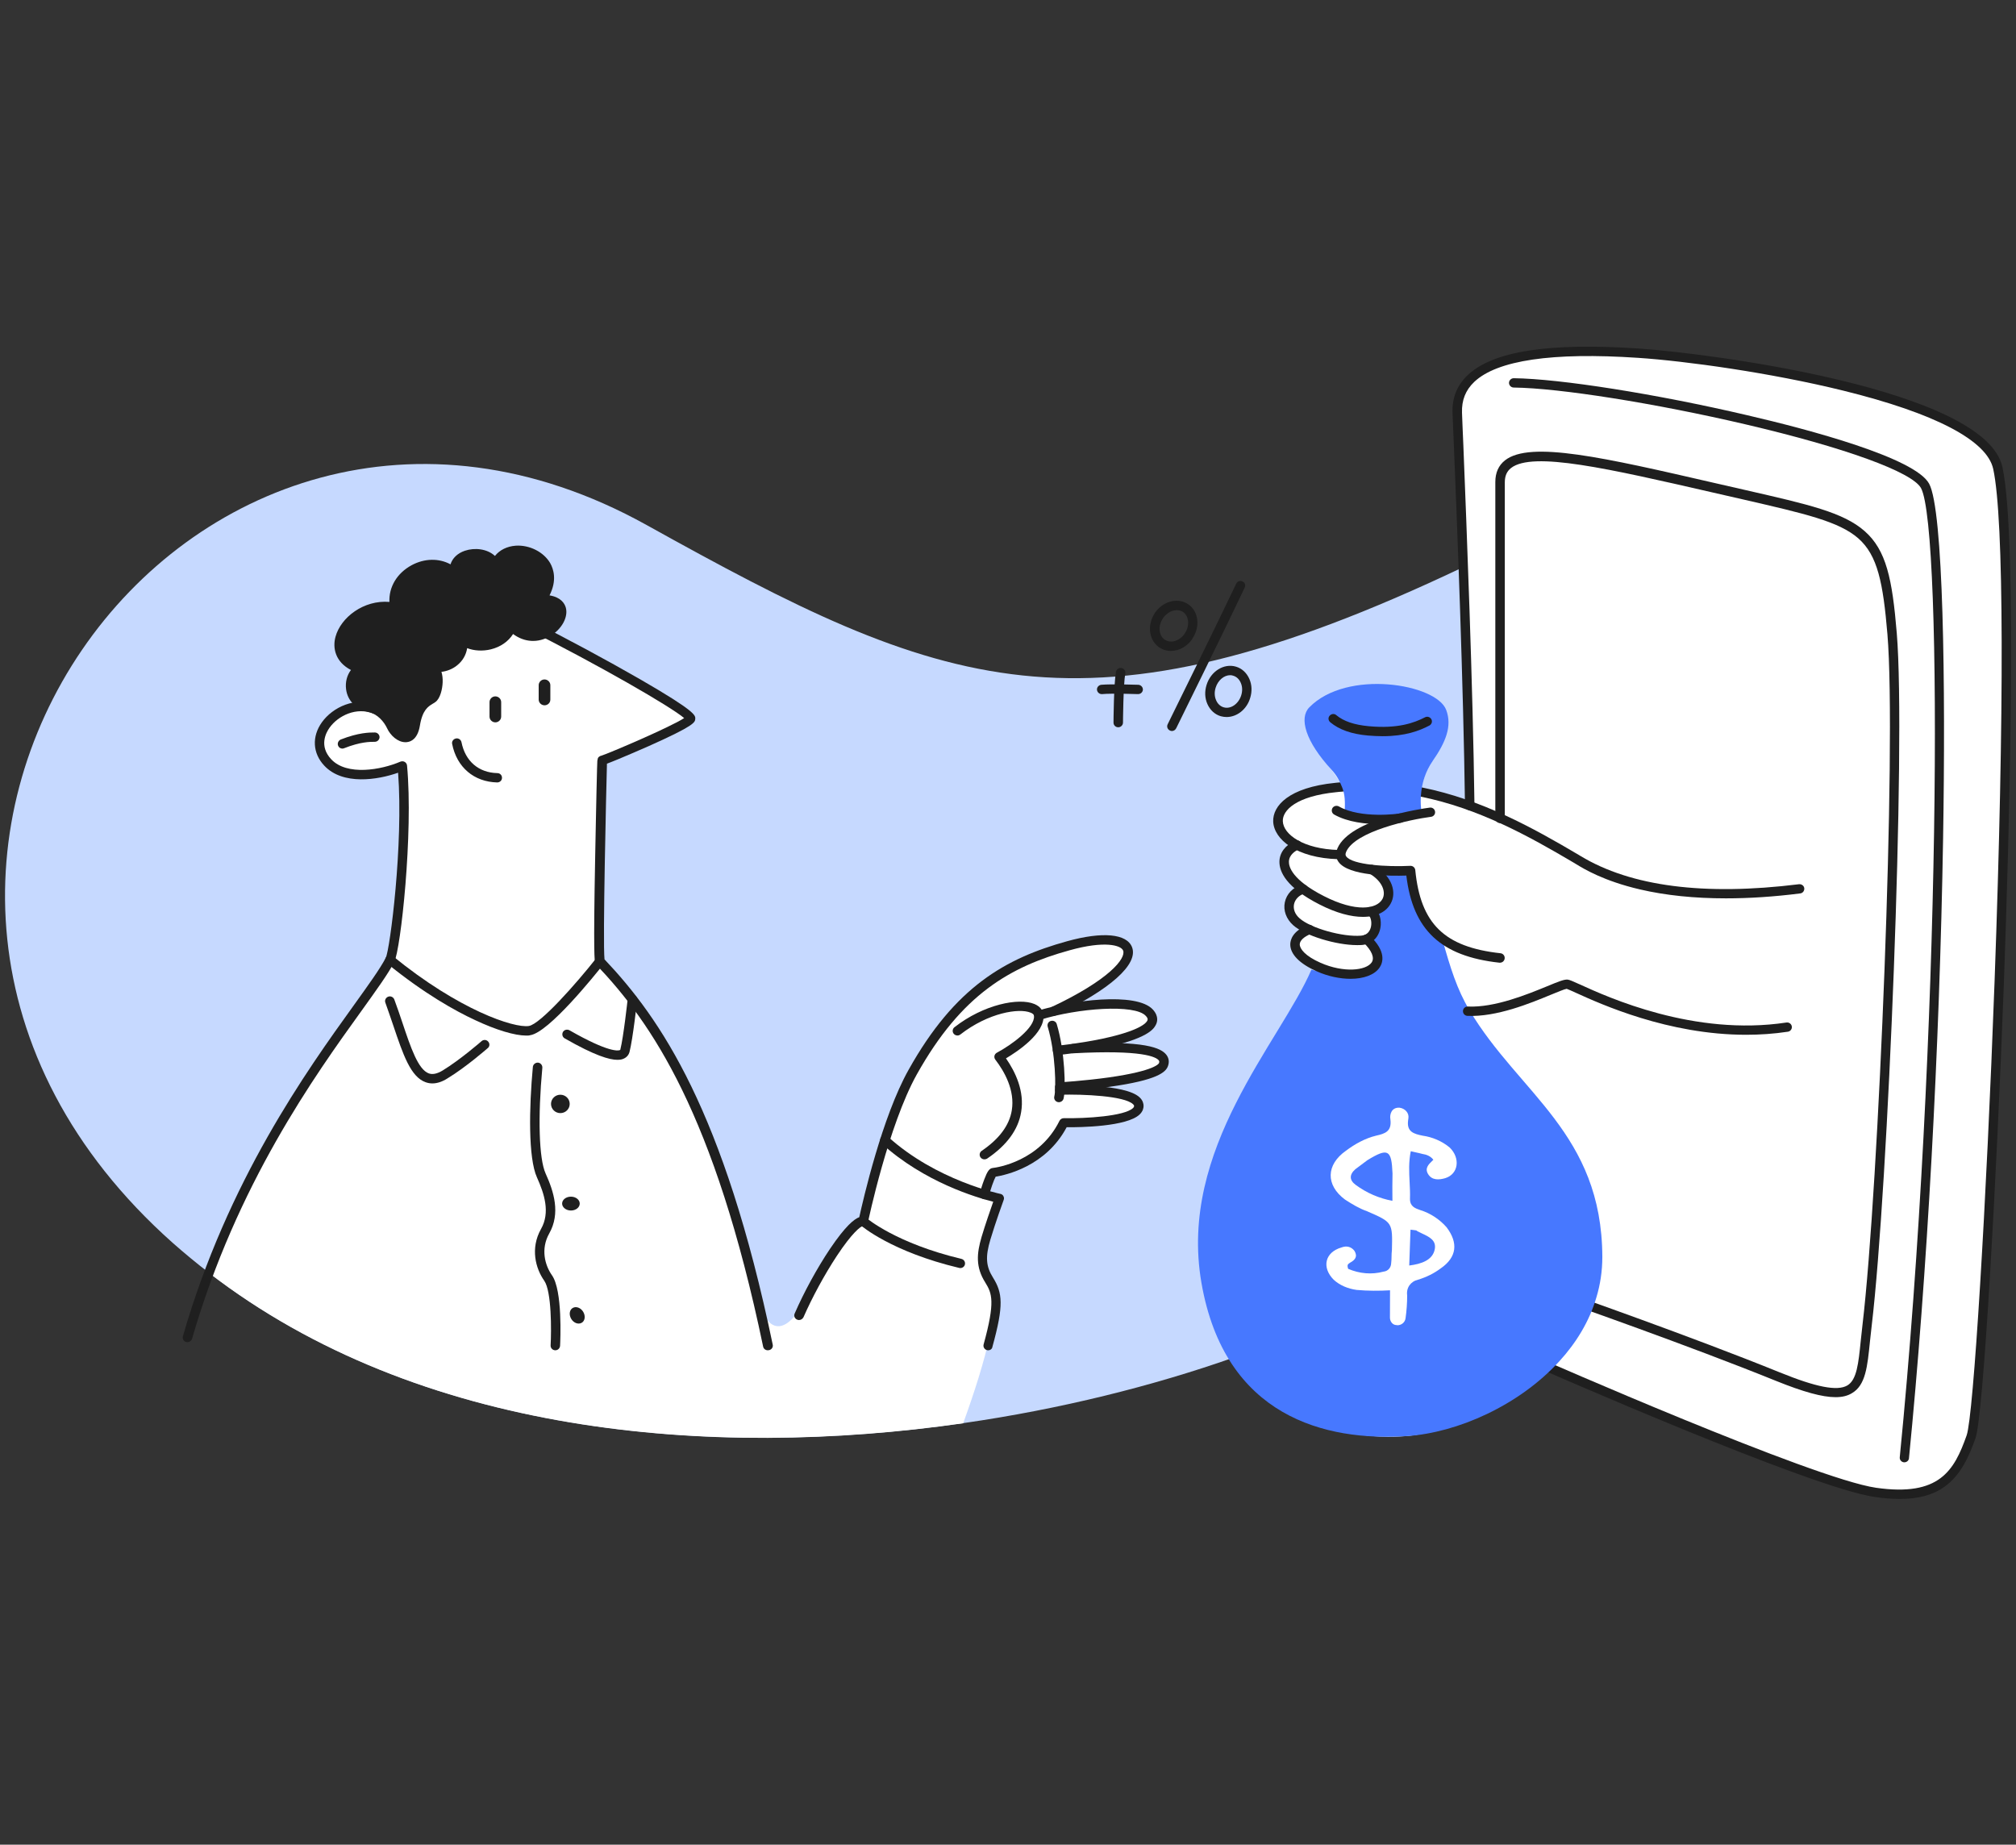 <svg width="306" height="280" viewBox="0 0 306 280" fill="none" xmlns="http://www.w3.org/2000/svg">
<rect x="0" y="0" width="306" height="280" fill="#333333" stroke="none"/>
<g clip-path="url(#clip0_215_6927)">
<path d="M216.854 191.771C202.155 201.923 175.861 211.752 146.195 216.019C107.71 221.54 63.571 217.738 31.706 193.187C29.835 191.751 28.005 190.235 26.217 188.657C-36.712 132.659 28.437 40.968 98.15 79.695C142.885 104.549 164.225 113.609 222.179 86.045C269.258 63.658 301.616 133.145 216.854 191.771Z" fill="#C6D9FF"/>
<path d="M303.261 71.06C300.917 60.261 261.61 54.497 248.679 53.627C235.747 52.758 220.863 53.445 221.213 62.687C221.562 71.929 222.816 100.504 223.083 122.305C220.719 121.456 218.273 120.728 215.703 120.222C215.867 118.827 216.32 117.148 217.43 115.53C219.383 112.659 219.732 109.18 218.705 108.776C216.546 105.156 206.041 105.055 202.402 106.632L200.86 107.421C200.449 106.976 200.058 106.753 199.297 107.057C196.913 107.967 200.079 114.216 202.114 116.865C202.895 117.896 203.389 118.705 203.697 119.453C203.389 119.474 203.06 119.494 202.751 119.534C192.883 120.505 191.979 125.723 196.892 128.291C194.487 129.383 193.808 132.012 197.776 134.944C195.432 135.753 194.96 138.301 196.789 139.919C197.262 140.324 197.941 140.728 198.742 141.092C195.432 142.427 195.926 144.935 200.181 146.795C200.51 146.937 200.839 147.058 201.168 147.179C197.139 158.201 184.064 174.359 187.045 194.704C190.026 215.068 202.957 218.809 213.442 217.98C219.856 217.475 227.791 213.369 232.993 206.615C232.993 206.615 274.952 225.119 284.697 226.514C294.441 227.91 297.114 224.067 299.232 218.081C301.308 212.116 307.126 88.896 303.261 71.06Z" fill="white"/>
<path d="M278.612 212.075C276.576 212.075 273.698 211.266 269.586 209.608C256.203 204.188 237.639 197.696 237.454 197.636C237.084 197.514 236.878 197.11 237.022 196.726C237.145 196.361 237.557 196.159 237.947 196.301C238.132 196.361 256.737 202.873 270.142 208.313C275.713 210.578 278.879 211.185 280.4 210.295C281.839 209.446 282.086 206.958 282.435 203.52C282.518 202.732 282.6 201.923 282.703 201.073C285.17 180.203 287.883 113.002 286.485 96.278C285.828 88.471 285.005 84.305 282.065 81.717C279.126 79.148 273.986 77.976 264.673 75.832L259.986 74.76C244.115 71.12 232.643 68.471 229.354 71.039C228.716 71.545 228.408 72.232 228.408 73.223V124.226C228.408 124.61 228.079 124.934 227.689 124.934C227.298 124.934 226.969 124.61 226.969 124.226V73.162C226.969 71.747 227.462 70.635 228.449 69.866C232.273 66.873 243.436 69.442 260.294 73.324L264.981 74.396C274.541 76.58 279.783 77.773 283.011 80.605C286.321 83.496 287.225 87.905 287.904 96.116C289.302 112.901 286.588 180.284 284.101 201.195C283.998 202.044 283.916 202.853 283.833 203.622C283.443 207.464 283.176 210.255 281.099 211.468C280.441 211.873 279.639 212.075 278.612 212.075Z" fill="#1F1F1F"/>
<path d="M288.336 227.526C287.184 227.526 285.93 227.424 284.553 227.222C274.829 225.827 234.37 208.031 232.664 207.282C232.294 207.12 232.129 206.696 232.293 206.352C232.458 205.988 232.89 205.826 233.239 205.988C233.65 206.17 275.219 224.452 284.758 225.827C294.4 227.202 296.621 223.218 298.512 217.859C299.54 214.967 301.513 182.792 302.747 148.979C304.248 107.785 304.186 78.704 302.541 71.181C301.596 66.853 293.722 62.728 279.763 59.29C268.764 56.58 255.915 54.8 248.617 54.315C235.603 53.445 227.236 54.679 223.762 57.975C222.446 59.229 221.85 60.746 221.912 62.647C221.953 63.941 222.035 65.62 222.117 67.602C222.611 80.16 223.556 103.538 223.803 122.285C223.803 122.669 223.495 122.992 223.083 122.992C222.693 122.992 222.364 122.689 222.364 122.285C222.117 103.558 221.192 80.2 220.678 67.642C220.596 65.66 220.534 63.981 220.472 62.687C220.39 60.402 221.151 58.481 222.754 56.964C226.578 53.304 235.069 51.989 248.699 52.899C259.04 53.587 301.349 58.986 303.939 70.898C306.324 81.899 304.885 129.221 304.166 149.04C303.035 179.779 301.041 214.967 299.848 218.324C298.861 221.095 297.607 223.906 295.182 225.645C293.434 226.919 291.214 227.526 288.336 227.526Z" fill="#1F1F1F"/>
<path d="M223.041 153.338C221.145 150.163 220.137 146.896 218.921 142.548C215.76 140.445 214.936 137.007 214.377 132.153C214.377 132.153 210.755 132.315 207.424 131.992C211.751 134.135 211.8 137.714 207.424 138.26L207.497 138.665C208.688 139.049 208.688 141.84 206.5 142.548C211.751 146.775 205.625 149.121 199.061 147.179C194.296 158.201 178.833 174.359 182.359 194.703C185.884 215.068 201.176 218.809 213.575 217.98C221.16 217.475 230.544 213.369 236.695 206.615C239.248 203.824 241.242 200.568 242.311 196.928C242.895 194.987 243.211 192.944 243.211 190.78C243.138 172.033 230.553 165.977 223.041 153.338Z" fill="#4778FF"/>
<path fill-rule="evenodd" clip-rule="evenodd" d="M205.906 195.795C207.608 195.952 209.332 195.949 210.988 195.854C210.99 196.798 210.985 197.617 210.98 198.354C210.976 198.955 210.973 199.502 210.974 200.015C210.976 200.587 211.391 201.135 211.966 201.134L212.127 201.157C212.702 201.155 213.252 200.743 213.343 200.102C213.501 198.982 213.591 197.77 213.588 196.626C213.424 195.461 214.135 194.499 215.238 194.245C216.525 193.854 217.673 193.28 218.684 192.524C221.14 190.827 221.365 188.654 219.566 186.28C218.505 185.07 217.078 184.135 215.582 183.681C214.799 183.408 214.017 183.135 214.014 181.992C214.045 181.143 214.002 180.295 213.958 179.438C213.88 177.916 213.801 176.368 214.136 174.744C214.463 174.827 214.741 174.886 215.001 174.941C215.307 175.006 215.585 175.066 215.884 175.152C216.528 175.242 217.15 175.492 217.565 176.04C217.506 176.099 217.445 176.158 217.383 176.217C216.838 176.743 216.226 177.332 216.765 178.214C217.365 179.196 218.446 179.102 219.388 178.826C221.364 178.205 221.704 175.804 220.044 174.183C218.869 173.203 217.396 172.588 215.947 172.385C214.59 172.113 213.485 171.795 213.734 170.034L213.779 169.714C213.892 168.914 213.247 168.252 212.442 168.139C211.223 168.05 210.903 169.148 211.043 169.902C211.277 171.731 210.243 172.076 208.887 172.376C207.187 172.791 205.671 173.64 204.293 174.671C201.286 176.781 201.178 179.868 204.149 182.08C205.278 182.809 206.337 183.447 207.511 183.857C209.439 184.697 210.406 185.118 210.878 185.853C211.352 186.593 211.325 187.651 211.273 189.771C211.227 190.092 211.222 190.417 211.217 190.743C211.212 191.069 211.207 191.395 211.162 191.715C211.141 192.447 210.659 192.951 209.992 193.021C208.2 193.504 206.337 193.325 204.633 192.597C204.432 192 204.597 191.888 204.825 191.733C204.859 191.709 204.894 191.685 204.93 191.659C205.642 191.268 206.124 190.765 205.593 189.874C205.109 189.235 204.395 189.053 203.614 189.352C201.132 190.065 200.563 192.353 202.43 194.247C203.375 195.114 204.617 195.615 205.906 195.795ZM205.784 179.859C207.418 181.067 209.35 181.909 211.35 182.271C211.324 180.717 211.344 179.415 211.364 178.113L211.364 178.112C211.217 174.502 210.688 174.183 207.545 176.108L205.71 177.483C204.77 178.33 204.817 179.153 205.784 179.859ZM214.567 186.707C214.438 186.694 214.283 186.68 214.095 186.653L213.901 192.092C215.739 191.86 217.46 191.286 217.778 189.617C218.038 188.254 216.919 187.732 215.837 187.227C215.594 187.113 215.353 187.001 215.129 186.88C215.032 186.751 214.877 186.736 214.567 186.707Z" fill="white"/>
<path d="M176.601 161.578C175.902 163.641 165.993 164.611 162.272 164.895L162.313 165.461C165.52 165.461 172.859 165.704 172.859 167.908C172.839 170.658 161.45 170.436 161.45 170.436C158.14 177.15 151.026 177.939 150.739 177.979C150.451 178.019 149.649 180.204 149.423 181.316C150.841 181.74 151.705 181.922 151.705 181.922C151.705 181.922 150.451 185.36 149.67 187.969C148.888 190.578 148.621 192.499 150.142 194.299C152.322 196.867 149.587 206.716 146.195 216.039C107.71 221.56 63.571 217.758 31.706 193.207C41.265 167.787 56.026 151.851 59.192 145.703C60.015 144.126 62.05 126.835 61.063 116.278C58.185 117.512 52.531 118.685 49.756 115.732C46.076 111.789 51.277 106.308 56.088 107.38H56.109C56.15 107.4 56.211 107.4 56.252 107.421C57.774 107.825 58.884 109.099 59.439 110.272C60.179 111.849 62.523 113.204 63.037 110.029C63.551 106.854 64.99 106.49 65.668 105.985C66.367 105.479 67.025 102.345 65.668 101.212C67.58 101.718 70.479 100.343 70.212 97.208C71.98 98.644 76.276 98.401 77.633 95.125C79.36 96.824 81.272 96.824 82.732 96.136C93.813 101.839 104.811 108.23 104.75 109.099C104.688 110.029 91.346 115.55 91.346 115.429C91.346 115.308 90.606 144.409 91.017 145.966C97.986 153.287 107.237 165.137 114.72 196.18C114.72 196.22 114.741 196.24 114.741 196.281C114.762 196.402 114.803 196.524 114.823 196.645C115.892 200.912 118.462 204.613 122.759 196.503C122.759 196.503 122.759 196.564 122.759 196.665C126.171 190.194 129.481 185.118 131.023 185.421C131.023 185.421 132.277 179.455 134.313 173.065C135.484 169.404 136.923 165.623 138.527 162.751C145.106 150.981 152.178 146.33 162.149 143.58C173.415 140.445 175.882 146.006 159.908 153.509C165.335 152.215 172.613 151.75 174.422 153.731C177.115 156.684 167.494 158.524 162.868 159.171C170.66 158.727 177.485 159.03 176.601 161.578Z" fill="white"/>
<path d="M28.458 203.723C28.396 203.723 28.334 203.723 28.252 203.703C27.861 203.602 27.656 203.197 27.759 202.833C34.584 179.172 46.569 162.509 53.724 152.559C55.944 149.465 57.712 147.018 58.555 145.38C59.192 144.126 61.248 128.129 60.426 117.29C57.342 118.382 52.038 119.231 49.221 116.218C47.453 114.337 47.31 111.809 48.852 109.645C50.476 107.36 53.971 105.662 57.26 107.016C57.63 107.158 57.794 107.583 57.65 107.947C57.507 108.311 57.075 108.473 56.705 108.331C54.114 107.259 51.319 108.634 50.023 110.454C49.468 111.223 48.399 113.245 50.27 115.247C52.655 117.795 57.856 116.865 60.775 115.611C60.981 115.53 61.228 115.53 61.433 115.652C61.639 115.773 61.762 115.975 61.783 116.198C62.749 126.512 60.816 144.106 59.85 146.007C58.966 147.746 57.178 150.213 54.916 153.368C47.803 163.237 35.92 179.779 29.157 203.197C29.054 203.521 28.766 203.723 28.458 203.723Z" fill="#1F1F1F"/>
<path d="M51.976 113.629C51.689 113.629 51.421 113.467 51.319 113.184C51.175 112.82 51.36 112.416 51.709 112.254C54.443 111.182 56.088 111.182 56.89 111.182C57.28 111.182 57.609 111.506 57.609 111.89C57.609 112.274 57.28 112.598 56.89 112.598C56.129 112.598 54.711 112.598 52.244 113.568C52.141 113.609 52.059 113.629 51.976 113.629Z" fill="#1F1F1F"/>
<path d="M75.187 109.646C74.714 109.646 74.303 109.261 74.303 108.776V106.572C74.303 106.107 74.693 105.702 75.187 105.702C75.66 105.702 76.071 106.086 76.071 106.572V108.776C76.071 109.241 75.68 109.646 75.187 109.646Z" fill="#1F1F1F"/>
<path d="M82.649 107.057C82.177 107.057 81.765 106.672 81.765 106.187V104.003C81.765 103.538 82.156 103.133 82.649 103.133C83.122 103.133 83.533 103.518 83.533 104.003V106.207C83.533 106.672 83.143 107.057 82.649 107.057Z" fill="#1F1F1F"/>
<path d="M75.475 118.766C75.475 118.766 75.454 118.766 75.475 118.766C71.939 118.685 69.328 116.46 68.629 112.921C68.546 112.537 68.814 112.173 69.204 112.092C69.595 112.011 69.965 112.274 70.047 112.659C70.623 115.55 72.658 117.29 75.495 117.35C75.886 117.35 76.215 117.674 76.194 118.078C76.194 118.463 75.865 118.766 75.475 118.766Z" fill="#1F1F1F"/>
<path d="M116.53 204.957C116.201 204.957 115.892 204.734 115.831 204.39C108.45 169.02 98.87 155.228 90.503 146.431C90.42 146.35 90.359 146.249 90.338 146.128C90.256 145.844 90.05 145.076 90.338 130.091C90.4 126.208 90.503 122.446 90.544 119.959C90.585 118.584 90.605 117.451 90.626 116.642C90.647 116.096 90.647 115.753 90.667 115.51C90.667 115.469 90.667 115.449 90.667 115.409H90.688C90.729 115.045 90.79 114.984 90.934 114.863C91.037 114.782 91.16 114.721 91.284 114.701C92.456 114.337 101.83 110.333 103.845 108.998C101.81 107.259 90.996 101.01 79.504 95.226C79.154 95.044 79.01 94.619 79.195 94.276C79.381 93.932 79.812 93.79 80.162 93.972C85.898 96.844 92.25 100.282 97.205 103.133C105.613 107.987 105.572 108.594 105.531 109.119C105.49 109.645 105.449 110.131 98.479 113.245C98.418 113.265 93.956 115.247 92.127 115.914C92.024 119.696 91.469 143.074 91.757 145.622C100.247 154.581 109.889 168.595 117.29 204.107C117.372 204.491 117.126 204.855 116.735 204.936C116.632 204.957 116.591 204.957 116.53 204.957Z" fill="#1F1F1F"/>
<path d="M79.874 157.19C78.147 157.19 75.351 156.36 72.165 154.864C69.142 153.469 64.373 150.819 58.74 146.229C58.432 145.986 58.391 145.541 58.637 145.238C58.884 144.934 59.336 144.894 59.645 145.137C69.677 153.327 78.024 156.077 80.265 155.734C82.012 155.471 87.439 149.323 90.462 145.501C90.708 145.197 91.16 145.137 91.469 145.379C91.777 145.622 91.839 146.067 91.592 146.37C90.235 148.089 83.307 156.704 80.491 157.129C80.306 157.19 80.079 157.19 79.874 157.19Z" fill="#1F1F1F"/>
<path d="M85.055 168.959C85.838 168.959 86.473 168.334 86.473 167.564C86.473 166.793 85.838 166.168 85.055 166.168C84.271 166.168 83.636 166.793 83.636 167.564C83.636 168.334 84.271 168.959 85.055 168.959Z" fill="#1F1F1F"/>
<path d="M85.322 182.691C85.322 183.257 85.918 183.743 86.658 183.743C87.398 183.743 87.995 183.278 87.995 182.691C87.995 182.105 87.398 181.64 86.658 181.64C85.918 181.64 85.322 182.105 85.322 182.691Z" fill="#1F1F1F"/>
<path d="M86.946 198.526C86.432 198.809 86.329 199.557 86.699 200.184C87.069 200.811 87.768 201.074 88.282 200.791C88.796 200.507 88.899 199.759 88.529 199.132C88.159 198.505 87.46 198.242 86.946 198.526Z" fill="#1F1F1F"/>
<path d="M65.627 164.45C65.278 164.45 64.928 164.389 64.599 164.268C62.317 163.459 61.166 160.021 59.706 155.693C59.316 154.561 58.925 153.388 58.493 152.195C58.349 151.831 58.555 151.426 58.925 151.285C59.295 151.143 59.706 151.345 59.85 151.709C60.303 152.923 60.693 154.096 61.084 155.248C62.358 159.05 63.468 162.347 65.093 162.933C65.668 163.135 66.347 162.994 67.189 162.488C69.842 160.87 73.049 158.08 73.09 158.039C73.378 157.776 73.85 157.797 74.097 158.1C74.364 158.383 74.344 158.848 74.035 159.091C73.892 159.212 70.705 162.003 67.93 163.681C67.148 164.187 66.367 164.45 65.627 164.45Z" fill="#1F1F1F"/>
<path d="M93.71 160.87C92.517 160.87 90.297 160.243 85.713 157.614C85.363 157.412 85.26 156.987 85.445 156.644C85.651 156.3 86.083 156.199 86.432 156.381C92.394 159.798 93.854 159.495 94.08 159.394C94.142 159.374 94.162 159.354 94.162 159.293C94.635 157.453 95.272 151.689 95.272 151.628C95.314 151.244 95.663 150.961 96.074 151.001C96.465 151.042 96.753 151.386 96.712 151.79C96.691 152.033 96.054 157.715 95.56 159.637C95.437 160.142 95.108 160.506 94.635 160.708C94.409 160.81 94.121 160.87 93.71 160.87Z" fill="#1F1F1F"/>
<path d="M84.294 204.957C84.273 204.957 84.273 204.957 84.253 204.957C83.862 204.936 83.554 204.613 83.575 204.208C83.698 202.024 83.739 196.018 82.608 194.4C81.293 192.54 80.47 189.486 82.115 186.554C83.554 184.026 82.608 181.174 81.498 178.707C80.162 175.754 80.306 168.11 80.881 161.942C80.922 161.558 81.272 161.275 81.663 161.295C82.053 161.335 82.341 161.679 82.32 162.063C81.621 169.586 81.806 175.896 82.814 178.121C84.068 180.891 85.096 184.147 83.369 187.221C82.033 189.587 82.711 192.054 83.78 193.571C85.404 195.876 85.055 203.399 85.014 204.249C84.993 204.673 84.664 204.957 84.294 204.957Z" fill="#1F1F1F"/>
<path d="M121.279 200.366C121.176 200.366 121.093 200.346 120.991 200.305C120.621 200.143 120.456 199.739 120.621 199.375C122.019 196.16 124.013 192.499 125.966 189.587C128.351 186.048 129.666 185.037 130.427 184.754C131.023 182.064 133.881 169.566 137.91 162.387C144.962 149.768 152.63 145.46 161.963 142.872C167.35 141.375 171.05 141.719 171.831 143.782C172.818 146.37 168.48 150.233 160.237 154.136C159.887 154.298 159.455 154.156 159.27 153.812C159.106 153.469 159.25 153.044 159.599 152.862C168.398 148.716 170.927 145.46 170.475 144.287C170.166 143.478 167.679 142.75 162.334 144.247C153.35 146.734 145.969 150.9 139.164 163.075C134.847 170.8 131.763 185.401 131.743 185.542C131.66 185.906 131.311 186.149 130.941 186.109C130.633 186.169 129.378 187.059 127.014 190.639C125.164 193.45 123.273 196.928 121.957 199.941C121.813 200.204 121.566 200.366 121.279 200.366Z" fill="#1F1F1F"/>
<path d="M145.763 192.479C145.702 192.479 145.661 192.479 145.599 192.459C135.32 190.012 130.756 186.088 130.571 185.927C130.283 185.664 130.242 185.219 130.509 184.936C130.776 184.652 131.229 184.612 131.517 184.875C131.578 184.936 136.06 188.738 145.928 191.083C146.319 191.185 146.545 191.549 146.462 191.933C146.38 192.277 146.072 192.479 145.763 192.479Z" fill="#1F1F1F"/>
<path d="M149.999 204.956C149.937 204.956 149.875 204.956 149.813 204.936C149.423 204.835 149.197 204.451 149.3 204.066C151.088 197.575 150.574 196.321 149.546 194.663C148.066 192.317 148.251 190.274 148.991 187.746C149.546 185.886 150.348 183.58 150.759 182.408C148.23 181.781 140.274 179.435 133.819 173.57C133.531 173.307 133.511 172.862 133.778 172.579C134.045 172.296 134.498 172.276 134.785 172.539C142.104 179.192 151.746 181.194 151.828 181.214C152.034 181.255 152.219 181.376 152.301 181.558C152.404 181.74 152.424 181.942 152.342 182.145C152.322 182.185 151.088 185.603 150.327 188.151C149.546 190.76 149.649 192.216 150.718 193.914C152.178 196.26 152.383 198.101 150.636 204.43C150.595 204.754 150.307 204.956 149.999 204.956Z" fill="#1F1F1F"/>
<path d="M149.423 182.023C149.382 182.023 149.32 182.023 149.279 182.003C148.888 181.922 148.642 181.538 148.724 181.174C148.847 180.608 149.114 179.758 149.402 179.01C149.875 177.756 150.183 177.352 150.656 177.291C151.396 177.21 157.79 176.26 160.812 170.132C160.935 169.889 161.182 169.728 161.47 169.728C164.842 169.788 170.68 169.424 171.975 168.191C172.14 168.029 172.14 167.928 172.14 167.887C172.14 167.847 172.14 167.746 171.975 167.604C170.66 166.35 164.472 166.067 160.874 166.168C160.483 166.168 160.154 165.865 160.134 165.481C160.113 165.096 160.442 164.773 160.833 164.753C161.84 164.712 170.803 164.49 172.983 166.573C173.476 167.038 173.579 167.543 173.579 167.867C173.579 168.191 173.476 168.696 172.983 169.161C171.05 171.022 163.937 171.123 161.902 171.103C158.736 177.069 152.63 178.363 151.129 178.606C150.862 179.091 150.348 180.506 150.142 181.417C150.06 181.801 149.772 182.023 149.423 182.023Z" fill="#1F1F1F"/>
<path d="M160.73 167.301C160.668 167.301 160.607 167.301 160.545 167.281C160.154 167.18 159.928 166.796 160.031 166.412C160.319 165.299 160.237 159.88 159.024 155.835C158.921 155.451 159.126 155.066 159.517 154.965C159.887 154.864 160.298 155.066 160.401 155.451C161.635 159.536 161.799 165.32 161.429 166.776C161.326 167.099 161.038 167.301 160.73 167.301Z" fill="#1F1F1F"/>
<path d="M160.504 160.122C160.442 160.122 160.401 160.122 160.38 160.122C160.072 160.061 159.846 159.818 159.805 159.515C159.743 159.131 160.031 158.767 160.422 158.706C160.483 158.706 160.524 158.706 160.586 158.706C161.018 158.686 164.081 158.342 167.37 157.655C173.065 156.441 174.011 155.248 174.155 154.904C174.196 154.803 174.298 154.601 173.908 154.196C172.243 152.376 163.588 153.023 157.934 154.783C157.564 154.904 157.153 154.702 157.029 154.318C156.906 153.954 157.112 153.549 157.502 153.428C162.436 151.871 172.489 150.496 174.997 153.246C175.943 154.297 175.655 155.208 175.388 155.652C175.1 156.158 174.237 157.675 167.309 159.111C164.595 159.677 161.265 160.122 160.504 160.122ZM161.203 159.212C161.203 159.232 161.223 159.272 161.223 159.313C161.203 159.272 161.203 159.252 161.203 159.212ZM160.627 158.726C160.689 158.747 160.751 158.767 160.812 158.787C160.771 158.747 160.689 158.726 160.627 158.726Z" fill="#1F1F1F"/>
<path d="M160.853 165.703C160.483 165.703 160.154 165.42 160.134 165.036C160.113 164.652 160.422 164.308 160.812 164.288C160.853 164.288 164.554 164.065 168.316 163.539C175.45 162.528 175.923 161.396 175.923 161.355C176.005 161.133 175.943 161.032 175.882 160.951C175.491 160.445 173.435 159.313 162.889 159.879C162.498 159.899 162.149 159.596 162.128 159.212C162.107 158.827 162.416 158.484 162.806 158.463C173.949 157.857 176.252 159.111 177.033 160.101C177.423 160.607 177.506 161.193 177.279 161.82C176.951 162.751 175.676 163.944 168.501 164.955C164.698 165.501 160.936 165.723 160.894 165.723C160.894 165.703 160.874 165.703 160.853 165.703Z" fill="#1F1F1F"/>
<path d="M149.423 175.977C149.197 175.977 148.971 175.876 148.827 175.674C148.601 175.35 148.683 174.905 149.012 174.683C151.664 172.883 153.206 170.82 153.576 168.535C154.069 165.522 152.486 162.67 151.068 160.83C150.944 160.668 150.903 160.446 150.944 160.264C150.985 160.062 151.129 159.9 151.294 159.799C153.576 158.585 157.112 155.977 156.947 154.197C156.927 153.995 156.762 153.833 156.433 153.712C154.686 152.983 150.019 153.712 145.763 157.028C145.455 157.271 145.003 157.21 144.756 156.907C144.509 156.603 144.571 156.159 144.879 155.916C149.32 152.458 154.624 151.406 157.009 152.397C157.831 152.741 158.325 153.327 158.386 154.076C158.633 156.826 154.46 159.596 152.692 160.648C154.131 162.711 155.529 165.643 154.994 168.798C154.562 171.467 152.815 173.854 149.813 175.876C149.711 175.937 149.567 175.977 149.423 175.977Z" fill="#1F1F1F"/>
<path d="M203.162 130.415C196.789 130.253 193.356 127.401 193.253 124.691C193.171 122.325 195.597 119.535 202.669 118.827C202.998 118.786 203.306 118.766 203.635 118.746C204.026 118.705 204.375 119.009 204.417 119.393C204.458 119.777 204.149 120.121 203.759 120.161C203.45 120.182 203.142 120.202 202.834 120.242C196.748 120.849 194.651 122.993 194.713 124.651C194.795 126.653 197.797 128.878 203.204 129.019C203.594 129.039 203.923 129.363 203.903 129.747C203.882 130.111 203.553 130.415 203.162 130.415Z" fill="#1F1F1F"/>
<path d="M261.98 136.36C257.19 136.36 252.831 135.915 248.925 135.005C243.457 133.731 240.435 131.911 239.16 131.122C239.057 131.061 238.975 131.021 238.893 130.96C231.944 126.855 224.42 122.689 215.58 120.909C215.189 120.828 214.942 120.464 215.025 120.08C215.107 119.696 215.477 119.453 215.868 119.534C224.934 121.374 232.581 125.601 239.633 129.767C239.715 129.807 239.797 129.868 239.9 129.929C247.548 134.56 258.711 135.996 273.061 134.216C273.451 134.176 273.821 134.439 273.863 134.823C273.904 135.207 273.636 135.571 273.246 135.611C269.278 136.117 265.516 136.36 261.98 136.36Z" fill="#1F1F1F"/>
<path d="M203.697 119.453C204.17 120.626 204.17 121.678 204.108 123.296L203.635 123.397C207.254 124.974 212.558 124.185 212.558 124.185C213.832 123.862 215.004 123.639 215.826 123.498C215.826 123.498 215.497 122.123 215.724 120.222C215.888 118.826 216.34 117.148 217.45 115.53C219.424 112.658 220.452 110.232 219.506 107.744C218.006 103.801 204.437 101.515 198.722 107.38C197.159 108.998 198.126 112.517 202.114 116.845C202.998 117.815 203.389 118.705 203.697 119.453Z" fill="#4778FF"/>
<path d="M206.863 139.171C205.116 139.171 202.895 138.625 200.284 137.29C195.206 134.702 194.178 132.315 194.199 130.778C194.22 129.444 195.083 128.291 196.563 127.624C196.933 127.462 197.344 127.624 197.509 127.967C197.673 128.331 197.509 128.736 197.159 128.898C196.604 129.161 195.659 129.747 195.638 130.799C195.618 131.547 196.111 133.549 200.942 136.016C205.814 138.504 208.96 137.998 209.823 136.481C210.399 135.47 209.906 133.792 207.829 132.578C207.48 132.376 207.377 131.951 207.583 131.608C207.788 131.264 208.22 131.163 208.569 131.365C211.427 133.043 212.003 135.551 211.077 137.169C210.42 138.382 208.98 139.171 206.863 139.171Z" fill="#1F1F1F"/>
<path d="M205.979 143.458C202.792 143.458 198.064 142.022 196.296 140.445C195.227 139.494 194.754 138.18 195.021 136.946C195.289 135.692 196.214 134.721 197.571 134.276C197.941 134.155 198.352 134.357 198.475 134.721C198.599 135.085 198.413 135.49 198.023 135.611C197.159 135.894 196.584 136.501 196.419 137.229C196.255 137.998 196.563 138.786 197.262 139.393C198.927 140.889 203.841 142.265 206.616 142.022C207.603 141.941 207.973 141.233 208.096 140.667C208.261 139.858 207.994 139.15 207.829 139.069C207.439 138.988 207.212 138.604 207.295 138.22C207.377 137.836 207.768 137.593 208.158 137.694C209.207 137.917 209.659 139.231 209.577 140.424C209.453 142.123 208.343 143.296 206.74 143.438C206.493 143.458 206.246 143.458 205.979 143.458Z" fill="#1F1F1F"/>
<path d="M204.992 148.574C203.409 148.574 201.6 148.21 199.873 147.442C197.262 146.289 195.823 144.833 195.844 143.316C195.864 142.629 196.214 141.334 198.455 140.424C198.825 140.283 199.236 140.445 199.4 140.809C199.544 141.173 199.38 141.577 199.01 141.739C197.92 142.184 197.303 142.75 197.283 143.337C197.283 144.024 198.105 145.116 200.449 146.148C203.944 147.685 207.336 147.341 208.199 146.087C208.672 145.379 208.22 144.287 206.945 143.053C206.657 142.791 206.657 142.325 206.925 142.063C207.192 141.779 207.665 141.779 207.932 142.042C210.44 144.429 209.926 146.107 209.392 146.876C208.631 147.988 206.966 148.574 204.992 148.574Z" fill="#1F1F1F"/>
<path d="M227.668 146.127C227.647 146.127 227.606 146.127 227.586 146.127C218.725 145.157 214.449 141.173 213.462 132.902C211.036 132.982 204.684 132.982 203.162 130.819C202.854 130.394 202.607 129.686 203.019 128.736C204.992 124.307 215.785 122.75 217.019 122.588C217.409 122.527 217.779 122.81 217.821 123.194C217.882 123.579 217.594 123.943 217.204 123.983C214.1 124.388 205.732 126.147 204.334 129.282C204.17 129.666 204.232 129.848 204.334 129.989C205.239 131.284 210.564 131.607 214.058 131.425C214.449 131.405 214.778 131.688 214.819 132.072C215.621 140.222 219.239 143.761 227.75 144.692C228.141 144.732 228.429 145.076 228.388 145.48C228.346 145.865 228.038 146.127 227.668 146.127Z" fill="#1F1F1F"/>
<path d="M265.043 157.068C253.181 157.068 242.943 152.397 239.201 150.698C238.605 150.435 238.009 150.152 237.803 150.091C237.474 150.132 236.364 150.597 235.377 151.001C232.294 152.275 227.154 154.399 222.734 154.197C222.343 154.176 222.035 153.853 222.056 153.448C222.076 153.064 222.405 152.761 222.816 152.781C226.907 152.963 231.862 150.921 234.822 149.707C236.673 148.939 237.454 148.635 237.968 148.696C238.256 148.736 238.626 148.898 239.797 149.424C244.094 151.386 257.149 157.331 271.149 155.208C271.539 155.147 271.91 155.41 271.971 155.794C272.033 156.179 271.766 156.543 271.375 156.603C269.237 156.927 267.119 157.068 265.043 157.068Z" fill="#1F1F1F"/>
<path d="M209.474 125.096C207.356 125.096 204.581 124.813 202.505 123.64C202.155 123.437 202.052 123.013 202.237 122.669C202.443 122.325 202.875 122.224 203.224 122.406C206.555 124.327 212.373 123.498 212.434 123.478C212.825 123.417 213.195 123.68 213.257 124.064C213.318 124.449 213.051 124.813 212.66 124.873C212.558 124.893 211.242 125.096 209.474 125.096Z" fill="#1F1F1F"/>
<path d="M209.864 111.748C209.186 111.748 208.446 111.708 207.644 111.647C205.136 111.424 203.265 110.757 201.908 109.625C201.6 109.362 201.559 108.917 201.826 108.634C202.093 108.33 202.546 108.29 202.833 108.553C203.944 109.483 205.568 110.029 207.767 110.231C212.167 110.636 214.654 109.726 216.299 108.876C216.649 108.694 217.08 108.836 217.265 109.18C217.45 109.523 217.306 109.948 216.957 110.13C215.456 110.919 213.298 111.748 209.864 111.748Z" fill="#1F1F1F"/>
<path d="M177.876 110.96C177.773 110.96 177.67 110.94 177.567 110.879C177.218 110.717 177.053 110.293 177.238 109.929C177.321 109.767 185.071 94.033 187.641 88.593C187.805 88.229 188.237 88.088 188.587 88.249C188.957 88.411 189.101 88.836 188.936 89.18C186.366 94.64 178.616 110.373 178.534 110.535C178.39 110.818 178.143 110.96 177.876 110.96Z" fill="#1F1F1F"/>
<path d="M186.181 108.837C185.893 108.837 185.585 108.796 185.297 108.715C184.393 108.452 183.673 107.785 183.262 106.855C182.871 105.965 182.83 104.954 183.139 103.963C183.776 101.9 185.77 100.646 187.6 101.192C188.504 101.455 189.224 102.123 189.635 103.053C190.026 103.943 190.067 104.954 189.758 105.945C189.244 107.684 187.744 108.837 186.181 108.837ZM186.716 102.487C185.791 102.487 184.865 103.255 184.516 104.388C184.31 105.055 184.331 105.722 184.598 106.309C184.824 106.835 185.235 107.219 185.729 107.36C186.798 107.684 187.99 106.855 188.401 105.54C188.607 104.873 188.587 104.206 188.319 103.619C188.093 103.093 187.682 102.709 187.189 102.568C187.045 102.507 186.88 102.487 186.716 102.487Z" fill="#1F1F1F"/>
<path d="M177.732 98.805C177.197 98.805 176.663 98.684 176.169 98.401C175.347 97.936 174.792 97.127 174.607 96.136C174.442 95.185 174.627 94.174 175.141 93.284C176.231 91.404 178.492 90.655 180.137 91.586C181.802 92.516 182.254 94.821 181.144 96.682C180.404 98.037 179.047 98.805 177.732 98.805ZM178.595 92.617C177.793 92.617 176.93 93.143 176.416 94.012C176.066 94.619 175.923 95.287 176.046 95.893C176.149 96.46 176.457 96.925 176.909 97.167C177.876 97.713 179.232 97.188 179.931 95.994C180.63 94.801 180.425 93.385 179.459 92.819C179.191 92.678 178.903 92.617 178.595 92.617Z" fill="#1F1F1F"/>
<path d="M169.735 110.393C169.323 110.393 169.015 110.07 169.015 109.685C169.015 109.443 169.056 103.861 169.385 101.98C169.447 101.596 169.817 101.333 170.207 101.394C170.598 101.455 170.865 101.819 170.804 102.203C170.495 103.962 170.454 109.625 170.454 109.685C170.454 110.07 170.125 110.393 169.735 110.393Z" fill="#1F1F1F"/>
<path d="M167.227 105.358C166.856 105.358 166.548 105.075 166.507 104.711C166.466 104.327 166.774 103.983 167.165 103.942C168.789 103.801 172.613 103.942 172.777 103.942C173.168 103.963 173.476 104.286 173.476 104.67C173.456 105.055 173.147 105.358 172.736 105.358C172.695 105.358 168.83 105.216 167.288 105.358C167.268 105.358 167.247 105.358 167.227 105.358Z" fill="#1F1F1F"/>
<path d="M289.055 221.964C289.035 221.964 289.014 221.964 288.994 221.964C288.603 221.924 288.315 221.58 288.356 221.196C294.585 158.302 294.935 80.281 291.584 74.093C290.248 71.646 280.051 67.945 264.92 64.406C251.166 61.191 236.693 58.906 229.765 58.825C229.374 58.825 229.045 58.501 229.045 58.117C229.045 57.733 229.374 57.409 229.765 57.409C236.796 57.49 251.392 59.795 265.228 63.031C274.623 65.215 290.679 69.482 292.817 73.426C294.976 77.41 295.326 103.801 294.935 127.179C294.4 159.232 292.509 193.551 289.754 221.337C289.734 221.681 289.425 221.964 289.055 221.964Z" fill="#1F1F1F"/>
<path d="M77.633 95.125C82.649 100.019 89.166 90.858 82.177 91.02C86.72 84.549 77.099 80.989 75.187 85.681C73.83 82.911 68.3 83.861 69.04 87.056C65.401 83.558 58.843 87.299 59.953 92.213C53.354 90.838 47.762 99.251 54.608 101.496C52.634 102.547 52.449 106.572 56.088 107.381C57.691 107.745 58.863 109.059 59.418 110.272C60.158 111.85 62.502 113.205 63.016 110.03C63.53 106.855 64.969 106.491 65.668 105.985C66.367 105.48 67.025 102.345 65.668 101.212C67.58 101.718 70.479 100.343 70.212 97.208C71.98 98.644 76.276 98.401 77.633 95.125Z" fill="#1F1F1F"/>
<path d="M61.536 112.659C60.364 112.659 59.254 111.627 58.761 110.556C58.288 109.544 57.301 108.371 55.923 108.068C54.032 107.643 52.758 106.369 52.531 104.63C52.387 103.538 52.675 102.466 53.271 101.698C50.887 100.464 50.455 98.341 50.928 96.642C51.73 93.73 55.183 91.04 59.11 91.364C59.007 89.119 60.241 87.016 62.461 85.802C64.435 84.731 66.634 84.71 68.382 85.661C68.67 84.731 69.43 83.982 70.561 83.598C72.062 83.093 73.953 83.295 75.125 84.387C75.844 83.477 76.955 82.931 78.27 82.83C80.367 82.688 82.526 83.78 83.513 85.479C84.006 86.349 84.582 88.067 83.41 90.373C85.137 90.656 85.692 91.586 85.877 92.213C86.288 93.649 85.26 95.53 83.492 96.561C81.642 97.633 79.607 97.512 77.88 96.238C77.14 97.39 75.968 98.199 74.508 98.563C73.254 98.867 71.959 98.786 70.91 98.381C70.746 99.413 70.232 100.302 69.41 100.97C68.731 101.536 67.868 101.88 67.004 101.981C67.148 102.446 67.21 102.972 67.189 103.558C67.148 104.65 66.799 106.046 66.1 106.551C65.977 106.652 65.833 106.733 65.689 106.814C64.99 107.239 64.126 107.765 63.736 110.131C63.407 112.133 62.399 112.578 61.803 112.639C61.721 112.659 61.639 112.659 61.536 112.659ZM58.534 92.759C55.594 92.759 52.963 94.802 52.346 97.026C51.853 98.786 52.758 100.12 54.854 100.828C55.122 100.909 55.327 101.152 55.348 101.435C55.368 101.718 55.224 101.981 54.978 102.123C54.258 102.507 53.847 103.477 53.991 104.468C54.155 105.601 54.978 106.41 56.273 106.713C58.637 107.239 59.809 109.362 60.097 109.989C60.467 110.778 61.227 111.304 61.639 111.263C61.947 111.223 62.214 110.717 62.338 109.929C62.831 106.895 64.167 106.086 64.969 105.621C65.093 105.54 65.195 105.48 65.278 105.439C65.442 105.298 65.812 104.367 65.771 103.275C65.75 102.588 65.565 102.042 65.236 101.779C64.969 101.556 64.907 101.212 65.051 100.909C65.216 100.606 65.545 100.464 65.874 100.545C66.717 100.768 67.765 100.505 68.485 99.918C69.019 99.473 69.636 98.664 69.513 97.289C69.492 97.006 69.636 96.743 69.903 96.602C70.17 96.48 70.479 96.501 70.705 96.683C71.466 97.309 72.884 97.532 74.159 97.208C74.94 97.026 76.338 96.46 76.996 94.862C77.078 94.64 77.284 94.478 77.51 94.438C77.736 94.397 77.983 94.458 78.168 94.64C80.121 96.561 82.032 95.772 82.752 95.348C84.047 94.6 84.705 93.326 84.479 92.618C84.314 92.031 83.472 91.708 82.197 91.748C81.93 91.748 81.683 91.606 81.539 91.384C81.416 91.141 81.436 90.858 81.58 90.636C82.731 88.978 82.978 87.461 82.259 86.207C81.56 84.973 79.915 84.164 78.373 84.266C77.674 84.306 76.42 84.589 75.865 85.944C75.762 86.207 75.516 86.369 75.228 86.389C74.94 86.389 74.673 86.247 74.549 85.984C73.974 84.791 72.267 84.508 71.034 84.933C70.54 85.095 69.451 85.621 69.759 86.874C69.821 87.178 69.698 87.501 69.41 87.643C69.122 87.805 68.793 87.744 68.546 87.542C66.84 85.924 64.579 86.247 63.16 87.036C61.68 87.845 60.117 89.645 60.652 92.051C60.714 92.294 60.631 92.537 60.467 92.698C60.302 92.86 60.056 92.941 59.809 92.901C59.377 92.8 58.946 92.759 58.534 92.759Z" fill="#1F1F1F"/>
</g>
<defs>
<clipPath id="clip0_215_6927">
<rect width="304.88" height="175.132" fill="white" transform="translate(0.56 52.434)"/>
</clipPath>
</defs>
</svg>
